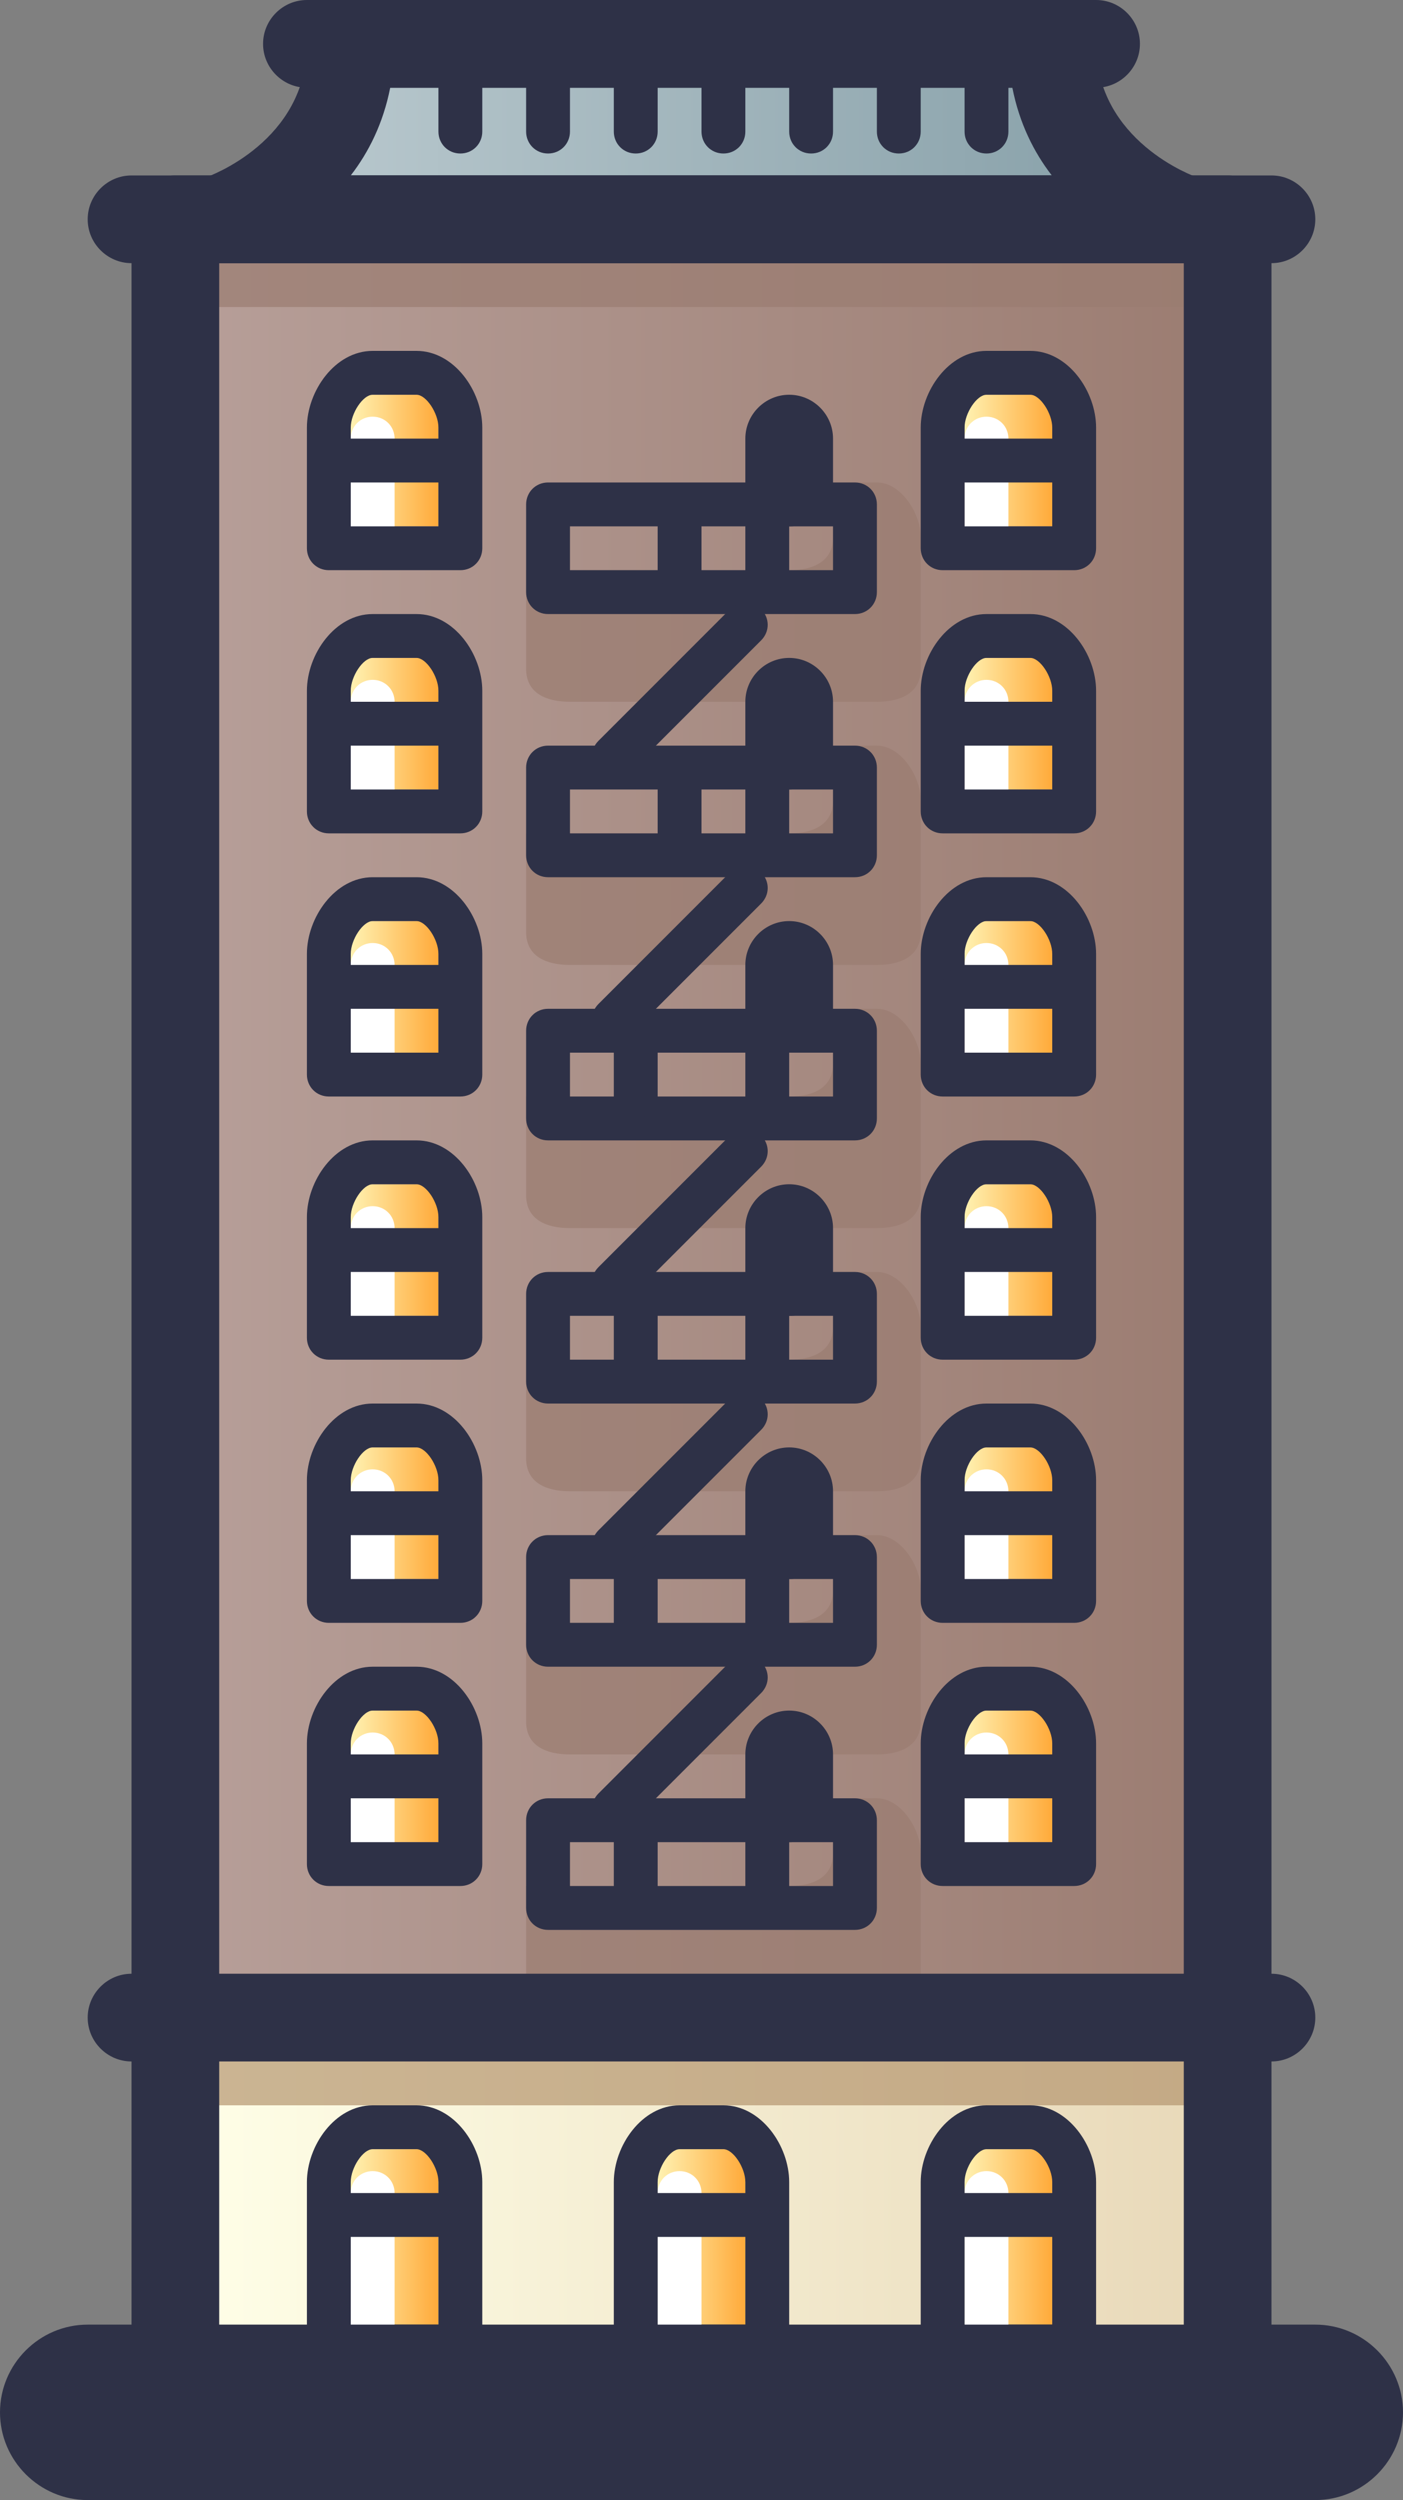 <svg xmlns="http://www.w3.org/2000/svg" xmlns:xlink="http://www.w3.org/1999/xlink" viewBox="0 0 32 57"><rect x="0" y="0" width="32" height="57" fill="#808080" stroke="none"/><defs><style>
      .cls-1 {
        fill: #2e3147;
      }

      .cls-1, .cls-2, .cls-3, .cls-4, .cls-5, .cls-6, .cls-7, .cls-8, .cls-9, .cls-10, .cls-11, .cls-12, .cls-13, .cls-14, .cls-15, .cls-16, .cls-17, .cls-18, .cls-19, .cls-20, .cls-21, .cls-22 {
        stroke-width: 0px;
      }

      .cls-2 {
        fill: url(#linear-gradient-12);
      }

      .cls-3 {
        fill: url(#linear-gradient-17);
      }

      .cls-4 {
        fill: url(#linear-gradient);
      }

      .cls-5 {
        fill: #9b7c71;
      }

      .cls-5, .cls-7 {
        mix-blend-mode: multiply;
        opacity: .7;
      }

      .cls-6 {
        fill: url(#linear-gradient-6);
      }

      .cls-23 {
        isolation: isolate;
      }

      .cls-7 {
        fill: #b59670;
      }

      .cls-8 {
        fill: url(#linear-gradient-15);
      }

      .cls-9 {
        fill: url(#linear-gradient-11);
      }

      .cls-10 {
        fill: url(#linear-gradient-5);
      }

      .cls-11 {
        fill: url(#linear-gradient-13);
      }

      .cls-12 {
        fill: url(#linear-gradient-16);
      }

      .cls-13 {
        fill: #fff;
      }

      .cls-14 {
        fill: url(#linear-gradient-14);
      }

      .cls-15 {
        fill: url(#linear-gradient-2);
      }

      .cls-16 {
        fill: url(#linear-gradient-7);
      }

      .cls-17 {
        fill: url(#linear-gradient-3);
      }

      .cls-18 {
        fill: url(#linear-gradient-9);
      }

      .cls-19 {
        fill: url(#linear-gradient-8);
      }

      .cls-20 {
        fill: url(#linear-gradient-18);
      }

      .cls-21 {
        fill: url(#linear-gradient-10);
      }

      .cls-22 {
        fill: url(#linear-gradient-4);
      }
    </style><linearGradient id="linear-gradient" x1="4" y1="3" x2="28" y2="3" gradientUnits="userSpaceOnUse"><stop offset="0" stop-color="#c0ced3"></stop><stop offset="1" stop-color="#829ca5"></stop></linearGradient><linearGradient id="linear-gradient-2" x1="4" y1="50.5" x2="28" y2="50.5" gradientUnits="userSpaceOnUse"><stop offset="0" stop-color="#ffffe8"></stop><stop offset="1" stop-color="#e8d8b8"></stop></linearGradient><linearGradient id="linear-gradient-3" x1="4" y1="26" x2="28" y2="26" gradientUnits="userSpaceOnUse"><stop offset="0" stop-color="#b79f99"></stop><stop offset="1" stop-color="#9b7c71"></stop></linearGradient><linearGradient id="linear-gradient-4" x1="8" y1="10.5" x2="10" y2="10.5" gradientUnits="userSpaceOnUse"><stop offset="0" stop-color="#fff2b2"></stop><stop offset="1" stop-color="#ffaa3a"></stop></linearGradient><linearGradient id="linear-gradient-5" x1="22" x2="24" xlink:href="#linear-gradient-4"></linearGradient><linearGradient id="linear-gradient-6" x1="22" y1="16.5" x2="24" y2="16.5" xlink:href="#linear-gradient-4"></linearGradient><linearGradient id="linear-gradient-7" x1="22" y1="22.5" x2="24" y2="22.5" xlink:href="#linear-gradient-4"></linearGradient><linearGradient id="linear-gradient-8" x1="22" y1="28.5" x2="24" y2="28.5" xlink:href="#linear-gradient-4"></linearGradient><linearGradient id="linear-gradient-9" x1="22" y1="34.5" x2="24" y2="34.5" xlink:href="#linear-gradient-4"></linearGradient><linearGradient id="linear-gradient-10" x1="22" y1="40.5" x2="24" y2="40.5" xlink:href="#linear-gradient-4"></linearGradient><linearGradient id="linear-gradient-11" y1="16.5" y2="16.5" xlink:href="#linear-gradient-4"></linearGradient><linearGradient id="linear-gradient-12" y1="22.5" y2="22.5" xlink:href="#linear-gradient-4"></linearGradient><linearGradient id="linear-gradient-13" y1="28.5" y2="28.5" xlink:href="#linear-gradient-4"></linearGradient><linearGradient id="linear-gradient-14" y1="34.5" y2="34.5" xlink:href="#linear-gradient-4"></linearGradient><linearGradient id="linear-gradient-15" y1="40.5" y2="40.5" xlink:href="#linear-gradient-4"></linearGradient><linearGradient id="linear-gradient-16" y1="51.5" y2="51.5" xlink:href="#linear-gradient-4"></linearGradient><linearGradient id="linear-gradient-17" x1="15" y1="51.5" x2="17" y2="51.5" xlink:href="#linear-gradient-4"></linearGradient><linearGradient id="linear-gradient-18" x1="22" y1="51.5" x2="24" y2="51.5" xlink:href="#linear-gradient-4"></linearGradient></defs><g class="cls-23"><g id="Layer_2" data-name="Layer 2"><g id="Main"><g id="Apartments_02" data-name="Apartments 02"><g id="Apartments_16"><path class="cls-4" d="m24,1H8c0,4-4,4-4,4h24s-4,0-4-4Z"></path><rect class="cls-15" x="4" y="46" width="24" height="9"></rect><rect class="cls-17" x="4" y="6" width="24" height="40"></rect><path class="cls-5" d="m18,13h-6v2.25c0,.55.45.75,1,.75h7c.55,0,1-.2,1-.75v-3c0-.55-.45-1.25-1-1.25h-1v1.25c0,.55-.45.75-1,.75Z"></path><path class="cls-5" d="m18,19h-6v2.25c0,.55.45.75,1,.75h7c.55,0,1-.2,1-.75v-3c0-.55-.45-1.25-1-1.25h-1v1.25c0,.55-.45.75-1,.75Z"></path><path class="cls-5" d="m18,25h-6v2.25c0,.55.45.75,1,.75h7c.55,0,1-.2,1-.75v-3c0-.55-.45-1.25-1-1.25h-1v1.25c0,.55-.45.75-1,.75Z"></path><path class="cls-5" d="m18,31h-6v2.25c0,.55.45.75,1,.75h7c.55,0,1-.2,1-.75v-3c0-.55-.45-1.25-1-1.25h-1v1.25c0,.55-.45.75-1,.75Z"></path><path class="cls-5" d="m18,37h-6v2.25c0,.55.45.75,1,.75h7c.55,0,1-.2,1-.75v-3c0-.55-.45-1.25-1-1.25h-1v1.25c0,.55-.45.75-1,.75Z"></path><path class="cls-5" d="m18,43h-6v2.25c0,.55.45.75,1,.75h7c.55,0,1-.2,1-.75v-3c0-.55-.45-1.25-1-1.25h-1v1.25c0,.55-.45.75-1,.75Z"></path><rect class="cls-22" x="8" y="9" width="2" height="3"></rect><rect class="cls-10" x="22" y="9" width="2" height="3"></rect><rect class="cls-6" x="22" y="15" width="2" height="3"></rect><rect class="cls-16" x="22" y="21" width="2" height="3"></rect><rect class="cls-19" x="22" y="27" width="2" height="3"></rect><rect class="cls-18" x="22" y="33" width="2" height="3"></rect><rect class="cls-21" x="22" y="39" width="2" height="3"></rect><rect class="cls-9" x="8" y="15" width="2" height="3"></rect><rect class="cls-2" x="8" y="21" width="2" height="3"></rect><rect class="cls-11" x="8" y="27" width="2" height="3"></rect><rect class="cls-14" x="8" y="33" width="2" height="3"></rect><rect class="cls-8" x="8" y="39" width="2" height="3"></rect><rect class="cls-12" x="8" y="49" width="2" height="5"></rect><rect class="cls-3" x="15" y="49" width="2" height="5"></rect><rect class="cls-20" x="22" y="49" width="2" height="5"></rect><rect class="cls-5" x="4" y="5" width="24" height="2"></rect><rect class="cls-7" x="4" y="46" width="24" height="2"></rect><path class="cls-1" d="m30,57H2c-1.1,0-2-.9-2-2s.9-2,2-2h28c1.1,0,2,.9,2,2s-.9,2-2,2Z"></path><path class="cls-1" d="m28,56H4c-.55,0-1-.45-1-1V5c0-.55.45-1,1-1h24c.55,0,1,.45,1,1v50c0,.55-.45,1-1,1Zm-23-2h22V6H5v48Z"></path><path class="cls-1" d="m27,6H5c-.49,0-.91-.36-.99-.84-.08-.48.21-.95.67-1.11.09-.03,2.32-.83,2.32-3.05,0-.55.45-1,1-1h16c.55,0,1,.45,1,1,0,2.22,2.23,3.02,2.32,3.05.46.16.74.63.66,1.11-.08.48-.5.84-.98.84Zm-18.99-2h15.98c-.41-.53-.74-1.19-.9-2h-14.19c-.16.81-.49,1.47-.9,2Z"></path><path class="cls-1" d="m25,2H7c-.55,0-1-.45-1-1s.45-1,1-1h18c.55,0,1,.45,1,1s-.45,1-1,1Z"></path><path class="cls-1" d="m29,6H3c-.55,0-1-.45-1-1s.45-1,1-1h26c.55,0,1,.45,1,1s-.45,1-1,1Z"></path><path class="cls-1" d="m10.5,3.5c-.28,0-.5-.22-.5-.5v-1c0-.28.22-.5.5-.5s.5.22.5.5v1c0,.28-.22.5-.5.5Z"></path><path class="cls-1" d="m12.5,3.5c-.28,0-.5-.22-.5-.5v-1c0-.28.22-.5.5-.5s.5.22.5.5v1c0,.28-.22.5-.5.5Z"></path><path class="cls-1" d="m14.5,3.5c-.28,0-.5-.22-.5-.5v-1c0-.28.22-.5.5-.5s.5.22.5.5v1c0,.28-.22.5-.5.5Z"></path><path class="cls-1" d="m16.5,3.5c-.28,0-.5-.22-.5-.5v-1c0-.28.22-.5.5-.5s.5.22.5.5v1c0,.28-.22.5-.5.5Z"></path><path class="cls-1" d="m18.5,3.5c-.28,0-.5-.22-.5-.5v-1c0-.28.22-.5.5-.5s.5.22.5.5v1c0,.28-.22.5-.5.5Z"></path><path class="cls-1" d="m20.5,3.5c-.28,0-.5-.22-.5-.5v-1c0-.28.22-.5.5-.5s.5.22.5.5v1c0,.28-.22.5-.5.5Z"></path><path class="cls-1" d="m22.5,3.5c-.28,0-.5-.22-.5-.5v-1c0-.28.22-.5.5-.5s.5.22.5.5v1c0,.28-.22.5-.5.5Z"></path><path class="cls-1" d="m29,47H3c-.55,0-1-.45-1-1s.45-1,1-1h26c.55,0,1,.45,1,1s-.45,1-1,1Z"></path><path class="cls-1" d="m19.5,44h-7c-.28,0-.5-.22-.5-.5v-2c0-.28.22-.5.5-.5h7c.28,0,.5.22.5.5v2c0,.28-.22.5-.5.5Zm-6.5-1h6v-1h-6v1Z"></path><path class="cls-1" d="m19.5,38h-7c-.28,0-.5-.22-.5-.5v-2c0-.28.22-.5.5-.5h7c.28,0,.5.22.5.5v2c0,.28-.22.5-.5.5Zm-6.5-1h6v-1h-6v1Z"></path><path class="cls-1" d="m19.5,32h-7c-.28,0-.5-.22-.5-.5v-2c0-.28.22-.5.5-.5h7c.28,0,.5.22.5.5v2c0,.28-.22.5-.5.5Zm-6.5-1h6v-1h-6v1Z"></path><path class="cls-1" d="m19.5,26h-7c-.28,0-.5-.22-.5-.5v-2c0-.28.22-.5.5-.5h7c.28,0,.5.22.5.5v2c0,.28-.22.5-.5.5Zm-6.5-1h6v-1h-6v1Z"></path><path class="cls-1" d="m19.5,20h-7c-.28,0-.5-.22-.5-.5v-2c0-.28.22-.5.5-.5h7c.28,0,.5.22.5.5v2c0,.28-.22.5-.5.5Zm-6.5-1h6v-1h-6v1Z"></path><path class="cls-1" d="m19.5,14h-7c-.28,0-.5-.22-.5-.5v-2c0-.28.22-.5.5-.5h7c.28,0,.5.22.5.5v2c0,.28-.22.5-.5.5Zm-6.5-1h6v-1h-6v1Z"></path><path class="cls-1" d="m15.5,13.5c-.28,0-.5-.22-.5-.5v-1c0-.28.22-.5.5-.5s.5.22.5.5v1c0,.28-.22.5-.5.5Z"></path><path class="cls-1" d="m17.5,13.5c-.28,0-.5-.22-.5-.5v-1c0-.28.22-.5.5-.5s.5.22.5.5v1c0,.28-.22.5-.5.5Z"></path><path class="cls-1" d="m17.5,19.5c-.28,0-.5-.22-.5-.5v-1c0-.28.22-.5.5-.5s.5.22.5.5v1c0,.28-.22.5-.5.5Z"></path><path class="cls-1" d="m15.5,19.5c-.28,0-.5-.22-.5-.5v-1c0-.28.22-.5.5-.5s.5.22.5.5v1c0,.28-.22.5-.5.5Z"></path><path class="cls-1" d="m14.5,25.5c-.28,0-.5-.22-.5-.5v-1c0-.28.22-.5.5-.5s.5.22.5.5v1c0,.28-.22.5-.5.5Z"></path><path class="cls-1" d="m17.5,25.5c-.28,0-.5-.22-.5-.5v-1c0-.28.22-.5.5-.5s.5.22.5.5v1c0,.28-.22.5-.5.5Z"></path><path class="cls-13" d="m8.5,12.5c-.28,0-.5-.22-.5-.5v-2c0-.28.22-.5.5-.5s.5.22.5.5v2c0,.28-.22.5-.5.5Z"></path><path class="cls-13" d="m22.5,12.5c-.28,0-.5-.22-.5-.5v-2c0-.28.22-.5.5-.5s.5.22.5.5v2c0,.28-.22.5-.5.5Z"></path><path class="cls-13" d="m22.5,18.5c-.28,0-.5-.22-.5-.5v-2c0-.28.22-.5.5-.5s.5.22.5.5v2c0,.28-.22.5-.5.5Z"></path><path class="cls-13" d="m22.5,24.5c-.28,0-.5-.22-.5-.5v-2c0-.28.22-.5.5-.5s.5.22.5.5v2c0,.28-.22.5-.5.5Z"></path><path class="cls-13" d="m22.5,30.5c-.28,0-.5-.22-.5-.5v-2c0-.28.22-.5.5-.5s.5.22.5.5v2c0,.28-.22.5-.5.5Z"></path><path class="cls-13" d="m22.5,36.5c-.28,0-.5-.22-.5-.5v-2c0-.28.22-.5.5-.5s.5.22.5.5v2c0,.28-.22.5-.5.5Z"></path><path class="cls-13" d="m22.5,42.5c-.28,0-.5-.22-.5-.5v-2c0-.28.22-.5.5-.5s.5.22.5.5v2c0,.28-.22.5-.5.5Z"></path><path class="cls-13" d="m8.5,18.5c-.28,0-.5-.22-.5-.5v-2c0-.28.22-.5.5-.5s.5.22.5.5v2c0,.28-.22.5-.5.5Z"></path><path class="cls-13" d="m8.5,24.5c-.28,0-.5-.22-.5-.5v-2c0-.28.22-.5.5-.5s.5.22.5.5v2c0,.28-.22.5-.5.5Z"></path><path class="cls-13" d="m8.5,30.5c-.28,0-.5-.22-.5-.5v-2c0-.28.22-.5.5-.5s.5.22.5.5v2c0,.28-.22.5-.5.5Z"></path><path class="cls-13" d="m8.5,36.5c-.28,0-.5-.22-.5-.5v-2c0-.28.22-.5.5-.5s.5.22.5.5v2c0,.28-.22.5-.5.5Z"></path><path class="cls-13" d="m8.5,42.5c-.28,0-.5-.22-.5-.5v-2c0-.28.22-.5.5-.5s.5.22.5.5v2c0,.28-.22.5-.5.5Z"></path><path class="cls-13" d="m8.5,53.5c-.28,0-.5-.22-.5-.5v-3c0-.28.22-.5.5-.5s.5.22.5.5v3c0,.28-.22.5-.5.5Z"></path><path class="cls-13" d="m15.5,53.5c-.28,0-.5-.22-.5-.5v-3c0-.28.22-.5.5-.5s.5.22.5.5v3c0,.28-.22.5-.5.5Z"></path><path class="cls-13" d="m22.5,53.5c-.28,0-.5-.22-.5-.5v-3c0-.28.22-.5.5-.5s.5.22.5.5v3c0,.28-.22.5-.5.5Z"></path><path class="cls-1" d="m14.5,31.5c-.28,0-.5-.22-.5-.5v-1c0-.28.22-.5.5-.5s.5.22.5.5v1c0,.28-.22.5-.5.5Z"></path><path class="cls-1" d="m17.5,31.5c-.28,0-.5-.22-.5-.5v-1c0-.28.22-.5.5-.5s.5.22.5.5v1c0,.28-.22.5-.5.5Z"></path><path class="cls-1" d="m14.5,37.5c-.28,0-.5-.22-.5-.5v-1c0-.28.22-.5.5-.5s.5.22.5.5v1c0,.28-.22.5-.5.5Z"></path><path class="cls-1" d="m17.5,37.5c-.28,0-.5-.22-.5-.5v-1c0-.28.22-.5.5-.5s.5.22.5.5v1c0,.28-.22.5-.5.5Z"></path><path class="cls-1" d="m14.5,43.5c-.28,0-.5-.22-.5-.5v-1c0-.28.22-.5.5-.5s.5.22.5.5v1c0,.28-.22.5-.5.5Z"></path><path class="cls-1" d="m17.5,43.5c-.28,0-.5-.22-.5-.5v-1c0-.28.22-.5.5-.5s.5.22.5.5v1c0,.28-.22.5-.5.5Z"></path><path class="cls-1" d="m14,17.75c-.13,0-.26-.05-.35-.15-.2-.2-.2-.51,0-.71l3-3c.2-.2.51-.2.71,0s.2.51,0,.71l-3,3c-.1.1-.23.15-.35.15Z"></path><path class="cls-1" d="m14,23.75c-.13,0-.26-.05-.35-.15-.2-.2-.2-.51,0-.71l3-3c.2-.2.51-.2.71,0s.2.51,0,.71l-3,3c-.1.1-.23.15-.35.15Z"></path><path class="cls-1" d="m14,29.75c-.13,0-.26-.05-.35-.15-.2-.2-.2-.51,0-.71l3-3c.2-.2.51-.2.71,0s.2.51,0,.71l-3,3c-.1.1-.23.15-.35.15Z"></path><path class="cls-1" d="m14,35.75c-.13,0-.26-.05-.35-.15-.2-.2-.2-.51,0-.71l3-3c.2-.2.51-.2.71,0s.2.51,0,.71l-3,3c-.1.1-.23.15-.35.15Z"></path><path class="cls-1" d="m14,41.75c-.13,0-.26-.05-.35-.15-.2-.2-.2-.51,0-.71l3-3c.2-.2.51-.2.71,0s.2.51,0,.71l-3,3c-.1.1-.23.15-.35.15Z"></path><path class="cls-1" d="m10.5,13h-3c-.28,0-.5-.22-.5-.5v-2.75c0-.83.64-1.75,1.5-1.75h1c.86,0,1.5.92,1.5,1.75v2.75c0,.28-.22.5-.5.5Zm-2.5-1h2v-2.25c0-.33-.28-.75-.5-.75h-1c-.22,0-.5.42-.5.75v2.25Z"></path><path class="cls-1" d="m24.5,13h-3c-.28,0-.5-.22-.5-.5v-2.75c0-.83.64-1.75,1.5-1.75h1c.86,0,1.5.92,1.5,1.75v2.75c0,.28-.22.5-.5.5Zm-2.5-1h2v-2.25c0-.33-.28-.75-.5-.75h-1c-.22,0-.5.42-.5.75v2.25Z"></path><path class="cls-1" d="m10,11h-2c-.28,0-.5-.22-.5-.5s.22-.5.5-.5h2c.28,0,.5.22.5.5s-.22.5-.5.5Z"></path><path class="cls-1" d="m24,11h-2c-.28,0-.5-.22-.5-.5s.22-.5.5-.5h2c.28,0,.5.22.5.5s-.22.5-.5.5Z"></path><path class="cls-1" d="m10.5,19h-3c-.28,0-.5-.22-.5-.5v-2.75c0-.83.64-1.75,1.5-1.75h1c.86,0,1.5.92,1.5,1.75v2.75c0,.28-.22.5-.5.5Zm-2.5-1h2v-2.25c0-.33-.28-.75-.5-.75h-1c-.22,0-.5.42-.5.75v2.25Z"></path><path class="cls-1" d="m24.5,19h-3c-.28,0-.5-.22-.5-.5v-2.75c0-.83.64-1.75,1.5-1.75h1c.86,0,1.5.92,1.5,1.75v2.75c0,.28-.22.5-.5.5Zm-2.5-1h2v-2.25c0-.33-.28-.75-.5-.75h-1c-.22,0-.5.42-.5.75v2.25Z"></path><path class="cls-1" d="m10,17h-2c-.28,0-.5-.22-.5-.5s.22-.5.5-.5h2c.28,0,.5.22.5.5s-.22.5-.5.5Z"></path><path class="cls-1" d="m24,17h-2c-.28,0-.5-.22-.5-.5s.22-.5.5-.5h2c.28,0,.5.22.5.5s-.22.5-.5.5Z"></path><path class="cls-1" d="m10.5,25h-3c-.28,0-.5-.22-.5-.5v-2.75c0-.83.64-1.75,1.5-1.75h1c.86,0,1.5.92,1.5,1.75v2.75c0,.28-.22.5-.5.5Zm-2.5-1h2v-2.25c0-.33-.28-.75-.5-.75h-1c-.22,0-.5.42-.5.75v2.25Z"></path><path class="cls-1" d="m24.5,25h-3c-.28,0-.5-.22-.5-.5v-2.75c0-.83.64-1.75,1.5-1.75h1c.86,0,1.5.92,1.5,1.75v2.75c0,.28-.22.5-.5.5Zm-2.5-1h2v-2.25c0-.33-.28-.75-.5-.75h-1c-.22,0-.5.42-.5.75v2.25Z"></path><path class="cls-1" d="m10,23h-2c-.28,0-.5-.22-.5-.5s.22-.5.5-.5h2c.28,0,.5.22.5.5s-.22.5-.5.5Z"></path><path class="cls-1" d="m24,23h-2c-.28,0-.5-.22-.5-.5s.22-.5.5-.5h2c.28,0,.5.22.5.5s-.22.5-.5.5Z"></path><path class="cls-1" d="m10.5,31h-3c-.28,0-.5-.22-.5-.5v-2.75c0-.83.64-1.75,1.5-1.75h1c.86,0,1.5.92,1.5,1.75v2.75c0,.28-.22.5-.5.5Zm-2.5-1h2v-2.25c0-.33-.28-.75-.5-.75h-1c-.22,0-.5.42-.5.75v2.25Z"></path><path class="cls-1" d="m24.5,31h-3c-.28,0-.5-.22-.5-.5v-2.75c0-.83.64-1.75,1.5-1.75h1c.86,0,1.5.92,1.5,1.75v2.75c0,.28-.22.5-.5.5Zm-2.5-1h2v-2.25c0-.33-.28-.75-.5-.75h-1c-.22,0-.5.42-.5.75v2.25Z"></path><path class="cls-1" d="m10,29h-2c-.28,0-.5-.22-.5-.5s.22-.5.5-.5h2c.28,0,.5.22.5.5s-.22.5-.5.5Z"></path><path class="cls-1" d="m24,29h-2c-.28,0-.5-.22-.5-.5s.22-.5.5-.5h2c.28,0,.5.22.5.5s-.22.5-.5.5Z"></path><path class="cls-1" d="m10.5,37h-3c-.28,0-.5-.22-.5-.5v-2.75c0-.83.64-1.75,1.5-1.75h1c.86,0,1.5.92,1.5,1.75v2.75c0,.28-.22.5-.5.5Zm-2.5-1h2v-2.25c0-.33-.28-.75-.5-.75h-1c-.22,0-.5.42-.5.75v2.25Z"></path><path class="cls-1" d="m24.5,37h-3c-.28,0-.5-.22-.5-.5v-2.75c0-.83.64-1.75,1.5-1.75h1c.86,0,1.5.92,1.5,1.75v2.75c0,.28-.22.5-.5.5Zm-2.5-1h2v-2.25c0-.33-.28-.75-.5-.75h-1c-.22,0-.5.42-.5.75v2.25Z"></path><path class="cls-1" d="m10,35h-2c-.28,0-.5-.22-.5-.5s.22-.5.5-.5h2c.28,0,.5.22.5.5s-.22.5-.5.5Z"></path><path class="cls-1" d="m24,35h-2c-.28,0-.5-.22-.5-.5s.22-.5.5-.5h2c.28,0,.5.22.5.5s-.22.5-.5.5Z"></path><path class="cls-1" d="m10.5,43h-3c-.28,0-.5-.22-.5-.5v-2.75c0-.83.64-1.75,1.5-1.75h1c.86,0,1.5.92,1.5,1.75v2.75c0,.28-.22.5-.5.5Zm-2.5-1h2v-2.25c0-.33-.28-.75-.5-.75h-1c-.22,0-.5.42-.5.75v2.25Z"></path><path class="cls-1" d="m24.5,43h-3c-.28,0-.5-.22-.5-.5v-2.75c0-.83.64-1.75,1.5-1.75h1c.86,0,1.5.92,1.5,1.75v2.75c0,.28-.22.5-.5.5Zm-2.5-1h2v-2.25c0-.33-.28-.75-.5-.75h-1c-.22,0-.5.42-.5.75v2.25Z"></path><path class="cls-1" d="m10,41h-2c-.28,0-.5-.22-.5-.5s.22-.5.5-.5h2c.28,0,.5.22.5.5s-.22.5-.5.5Z"></path><path class="cls-1" d="m24,41h-2c-.28,0-.5-.22-.5-.5s.22-.5.5-.5h2c.28,0,.5.22.5.5s-.22.5-.5.5Z"></path><path class="cls-1" d="m10.5,54h-3c-.28,0-.5-.22-.5-.5v-3.75c0-.83.64-1.75,1.5-1.75h1c.86,0,1.5.92,1.5,1.75v3.75c0,.28-.22.5-.5.5Zm-2.5-1h2v-3.25c0-.33-.28-.75-.5-.75h-1c-.22,0-.5.42-.5.75v3.25Z"></path><path class="cls-1" d="m24.5,54h-3c-.28,0-.5-.22-.5-.5v-3.75c0-.83.64-1.75,1.5-1.75h1c.86,0,1.5.92,1.5,1.75v3.75c0,.28-.22.5-.5.5Zm-2.5-1h2v-3.25c0-.33-.28-.75-.5-.75h-1c-.22,0-.5.42-.5.75v3.25Z"></path><path class="cls-1" d="m10,51h-2c-.28,0-.5-.22-.5-.5s.22-.5.5-.5h2c.28,0,.5.22.5.5s-.22.5-.5.5Z"></path><path class="cls-1" d="m17.5,54h-3c-.28,0-.5-.22-.5-.5v-3.75c0-.83.64-1.75,1.5-1.75h1c.86,0,1.5.92,1.5,1.75v3.75c0,.28-.22.5-.5.5Zm-2.5-1h2v-3.25c0-.33-.28-.75-.5-.75h-1c-.22,0-.5.42-.5.75v3.25Z"></path><path class="cls-1" d="m17,51h-2c-.28,0-.5-.22-.5-.5s.22-.5.5-.5h2c.28,0,.5.22.5.5s-.22.5-.5.5Z"></path><path class="cls-1" d="m24,51h-2c-.28,0-.5-.22-.5-.5s.22-.5.5-.5h2c.28,0,.5.22.5.5s-.22.5-.5.5Z"></path><path class="cls-1" d="m18,12c-.55,0-1-.45-1-1v-1c0-.55.45-1,1-1s1,.45,1,1v1c0,.55-.45,1-1,1Z"></path><path class="cls-1" d="m18,18c-.55,0-1-.45-1-1v-1c0-.55.45-1,1-1s1,.45,1,1v1c0,.55-.45,1-1,1Z"></path><path class="cls-1" d="m18,24c-.55,0-1-.45-1-1v-1c0-.55.45-1,1-1s1,.45,1,1v1c0,.55-.45,1-1,1Z"></path><path class="cls-1" d="m18,30c-.55,0-1-.45-1-1v-1c0-.55.45-1,1-1s1,.45,1,1v1c0,.55-.45,1-1,1Z"></path><path class="cls-1" d="m18,36c-.55,0-1-.45-1-1v-1c0-.55.45-1,1-1s1,.45,1,1v1c0,.55-.45,1-1,1Z"></path><path class="cls-1" d="m18,42c-.55,0-1-.45-1-1v-1c0-.55.45-1,1-1s1,.45,1,1v1c0,.55-.45,1-1,1Z"></path></g></g></g></g></g></svg>